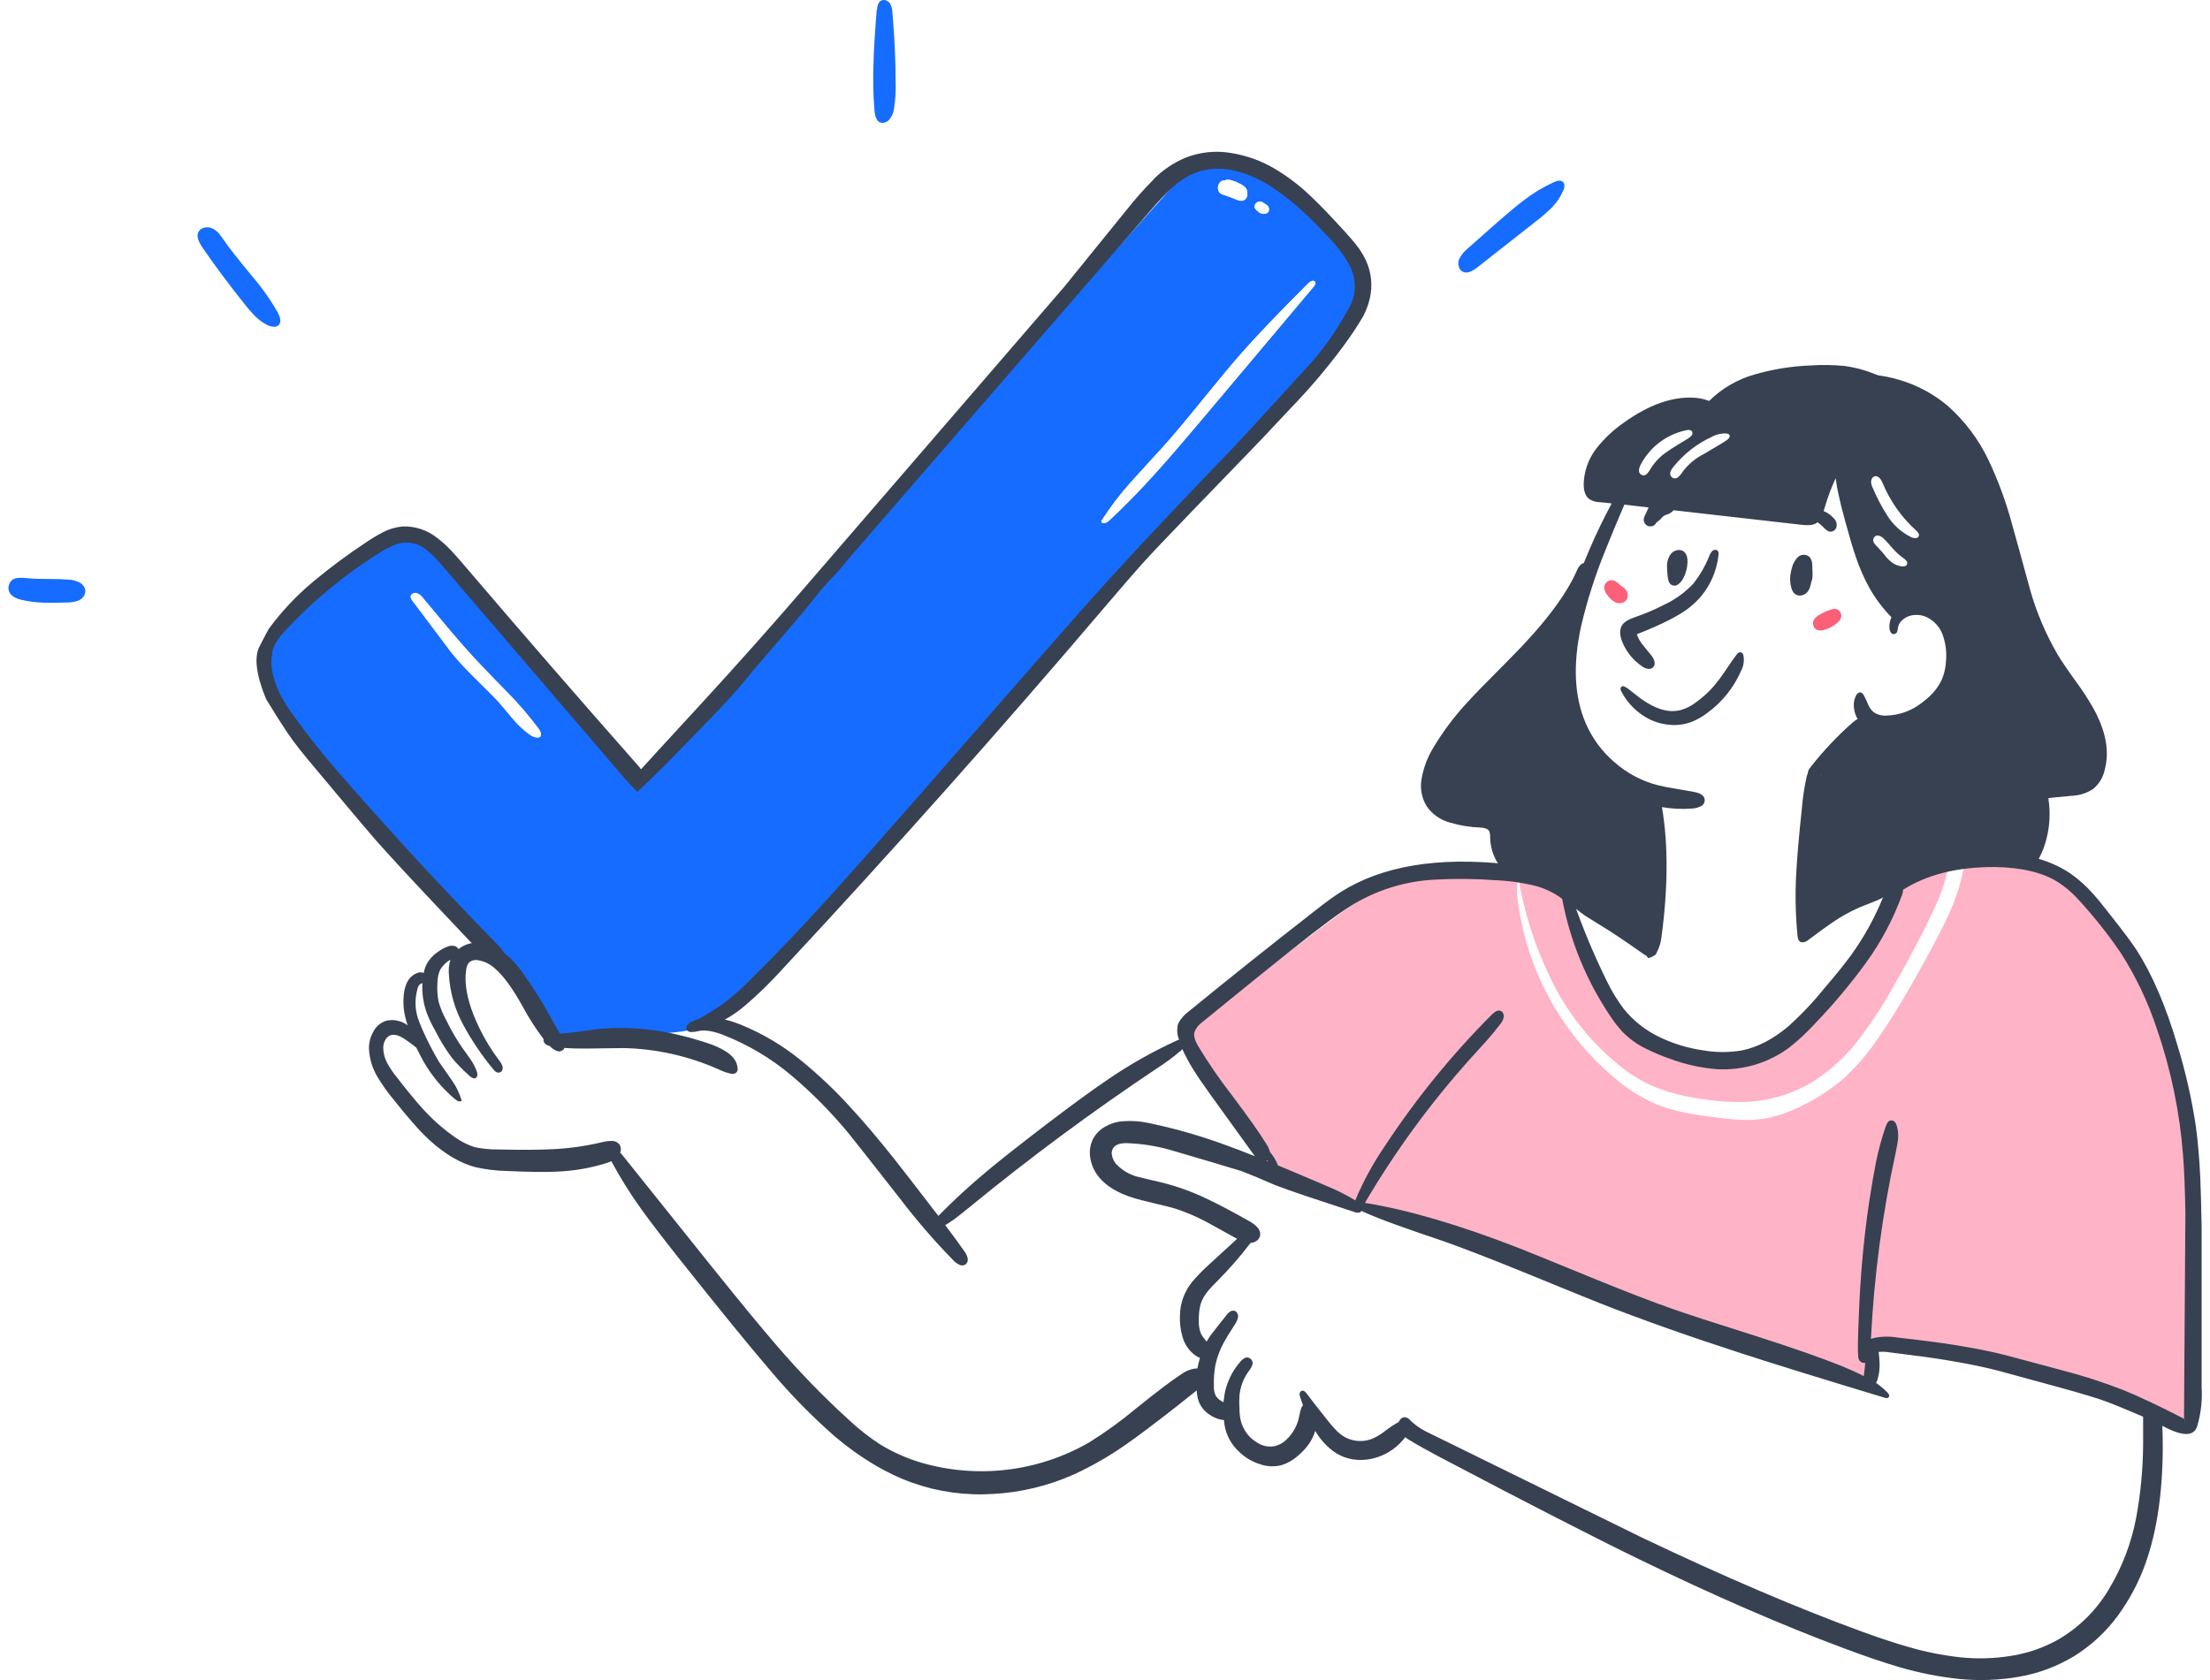 <?xml version="1.0" encoding="UTF-8"?>
<svg id="Calque_1" xmlns="http://www.w3.org/2000/svg" viewBox="0 0 1052 800">
  <defs>
    <style>
      .cls-1 {
        fill: #fc6078;
      }

      .cls-2 {
        fill: #fff;
      }

      .cls-3 {
        fill: #374151;
      }

      .cls-4 {
        fill: #166cff;
      }

      .cls-5 {
        fill: #ffb3c7;
      }
    </style>
  </defs>
  <rect id="Rectangle" class="cls-2" width="1052" height="800"/>
  <path id="Path" class="cls-2" d="M679.87,554.67c-10.08-2.03-17.64-3.53-22.7-4.5-7.54-1.54-15.17-2.57-22.85-3.1-6.5-.51-13.04-.01-19.39,1.48-.75-1.7-1.62-3.35-2.58-4.94-1.28-2.18-3.42-5.28-6.42-9.3l-23-30.99c-1.16-1.59-2.44-3.1-3.83-4.5-1.37-1.47-3.18-2.46-5.14-2.85-1.97-.38-4.02-.14-5.84.71-1.99.78-3.89,1.77-5.68,2.95l-47.54,29.66c-11.94,7.49-20.78,13.32-26.54,17.49-8.59,6.12-16.5,13.14-23.58,20.96-1.72,1.97-3.91,4.62-6.56,7.97-3.24,4.13-5.41,6.84-6.49,8.12-1.8,2.2-3.86,4.18-6.12,5.9-.58-1.18-1.21-2.39-1.92-3.62-1.88-3.25-4.66-7.45-8.33-12.62-5.4-7.42-12.69-17.09-21.89-29-4.42-5.72-7.86-10-10.32-12.84-3.93-4.67-7.64-8.7-11.13-12.1-5.79-5.6-12.08-10.66-18.8-15.12-6.07-4.28-12.6-7.86-19.46-10.7-6.71-2.81-13.97-4.07-21.23-3.69-.17-.26-.37-.51-.59-.74-1.58-1.63-3.65-2.69-5.9-3.02-2.33-.34-4.71-.24-7,.3-.37-2-1.46-3.8-3.06-5.05-1.6-1.25-3.61-1.87-5.64-1.74-1.13.11-2.25.36-3.32.74-1.08.4-2.19.72-3.32.96-2.37.12-4.75-.21-7-.96-3.54-1.08-8.75-3.1-15.63-6.05l-36.34-15.64c-2.51-1.08-4.32-1.8-5.45-2.14-1.85-.64-3.79-1.02-5.75-1.1-1.5.03-3.01.16-4.5.37-1.47.2-2.94.32-4.42.37-3.43-.19-6-.26-7.67-.22-1.16-.06-2.33.12-3.41.56-1.08.43-2.06,1.1-2.85,1.95-.65,1.01-1.22,2.07-1.7,3.17-.45,1.09-1.16,2.05-2.06,2.8-.71.44-1.48.76-2.28.96-.84.21-1.65.51-2.43.88-2.17,1.08-3.61,3.42-4.35,7.01-1.58,6.6-1.1,13.53,1.4,19.85-2.33-1.51-4.98-2.45-7.74-2.73-1.29-.19-2.61-.11-3.87.25-1.26.36-2.43.98-3.43,1.82-1.2,1.12-2.07,2.55-2.51,4.13-.49,1.6-.62,3.29-.37,4.94.56,3.24,1.79,6.34,3.61,9.08,2.16,3.44,4.58,6.72,7.22,9.82,1.72,2.06,4.42,5.09,8.11,9.07,2.98,3.34,6.13,6.51,9.43,9.52,3.26,2.98,6.93,5.46,10.91,7.38,6.73,2.94,14.04,4.32,21.38,4.06,1.97,0,9.41-.56,22.33-1.7l17.1-1.33c3.83-.38,7.62-1.04,11.35-1.99.79,1.7,1.75,3.3,2.87,4.8,2.21,3.06,5.82,7.66,10.84,13.8,4.82,5.9,8.4,10.5,10.76,13.8.33.44,2.77,4.06,7.3,10.84,2.95,4.39,5.53,7.9,7.74,10.55,2.02,2.46,4.69,5.39,8.03,8.78l8.33,8.48c3.83,4.04,10.1,11.56,18.8,22.58,5.96,7.76,12.41,15.12,19.31,22.06,1.81,1.77,3.76,3.4,5.82,4.87,6.36,9.48,14.59,17.56,24.18,23.76,10.21,6.74,21.58,11.51,33.54,14.1,6.69,1.55,13.57,2.1,20.42,1.62,4.24-.42,8.44-1.23,12.53-2.43,2.95-.78,7-2.11,12.16-3.98,8.66-3.05,15.24-5.51,19.76-7.38,6.48-2.68,12.7-5.97,18.57-9.81,5.59-3.96,10.96-8.22,16.07-12.77,5.13-4.58,10.49-8.89,16.07-12.91,2.7-1.75,5.31-3.64,7.81-5.68.05-.04.1-.1.15-.15-.15,3.64.3,7.28,1.32,10.77.76,2.83,2.14,5.46,4.06,7.68.94,1.14,2.14,2.04,3.5,2.62,1.36.58,2.84.82,4.31.7,1.2,4.41,3.2,8.56,5.9,12.25,1.78,2.45,4.07,4.49,6.71,5.98,1.24.77,2.62,1.29,4.07,1.52,1.44.23,2.92.16,4.34-.19,3.39-.98,6.41-3.94,9.06-8.86,2.19-3.92,3.92-8.08,5.16-12.4,1.53,1.58,2.96,3.26,4.28,5.02,2.11,2.7,3.49,4.43,4.13,5.16,3.54,3.98,7.1,6.44,10.69,7.38,2.28.47,4.64.47,6.93,0,5.2-1.04,10.25-2.72,15.04-5.02,2.55-1.29,4.67-3.29,6.12-5.75.21-.38.49-.93.81-1.62,51.37,30.7,104.54,58.3,159.21,82.64,4.19,2.03,8.63,3.52,13.2,4.43.54.1,1.66.22,3.39.37,1.11.11,2.22.28,3.32.52,1.9.42,3.73,1.09,5.45,1.99.84.4,2.55,1.33,5.16,2.8,6.86,3.64,14.01,6.7,21.38,9.15,5.7,1.92,13.17,4.11,22.41,6.56,14.45,3.94,25.99,6.25,34.64,6.94,13.22,1.08,24.81-.46,34.79-4.65,9.98-4.18,19.41-11.41,28.3-21.69,5.54-6.18,10.02-13.24,13.27-20.88,1.76-4.53,3.07-9.23,3.91-14.02.59-3.2,1.25-8.04,1.99-14.54,1.87-16.23,2.9-28.38,3.1-36.45.17-5,0-10-.52-14.98-.2-1.62-.81-5.12-1.84-10.48-.88-4.03-1.5-6.76-1.84-8.19-.67-2.69-1.53-5.33-2.58-7.89-2.27-5.16-5.38-9.9-9.22-14.02-9.62-10.68-23.8-19.21-42.53-25.6-5.46-1.87-13.46-4.2-24.03-7.01-11.02-2.95-19.05-5.24-24.1-6.86-2.7-.88-6.74-2.29-12.09-4.2-5.35-1.92-9.39-3.32-12.09-4.21-8.07-2.66-20.77-5.92-38.11-9.81-10.28-2.32-18.26-4.02-23.95-5.09-8-1.51-16.07-2.59-24.18-3.24-11.22-.58-22.48-.48-33.69.3-19.95,1.13-31.18,1.72-33.68,1.77-19.94.52-39.88-1.06-59.48-4.72h0Z"/>
  <path id="Path-2" data-name="Path" class="cls-2" d="M897.67,231.86c-.09-2.08-.6-4.12-1.5-6-.9-1.88-2.17-3.55-3.74-4.92-3.17-3.02-7.09-5.13-11.35-6.12-4.14-.91-8.37-1.28-12.6-1.11-5.7.34-9.98.55-12.82.59-10.91-.3-19.09-.49-24.54-.59-9.73-.19-17.72.72-23.96,2.73-4.97,1.66-11.58,5.1-19.83,10.33-4.26,2.42-8.17,5.4-11.64,8.86-2.58,3.24-4.76,6.78-6.49,10.55-11.79,23.86-22.9,53.22-33.32,88.1-4.18,13.83-6.76,25-7.74,33.5-.44,3.84-.88,12.44-1.32,25.82-.11,8.6-1.04,17.18-2.8,25.6-2.16-.78-4.54-.7-6.64.22-2.18.86-4.05,2.35-5.38,4.28-2.21,3.14-3.36,7.56-3.46,13.21-.07,6.74.75,13.46,2.43,20,3.79,13.76,8.77,27.17,14.89,40.06,4.5,8.61,9.86,16.74,16,24.28,10.81,13.47,22.04,23.8,33.68,30.99,13.72,8.35,29.18,13.4,45.18,14.76,16.04,1.57,32.24,0,47.69-4.65,6.83-1.86,13.36-4.7,19.38-8.41,4.87-3.46,9.43-7.34,13.64-11.58,4.68-4.26,8.98-8.92,12.83-13.94,2.4-3.41,4.48-7.04,6.19-10.85,1.22-2.66,2.83-6.54,4.79-11.66l12.6-32.1c2.6-6.14,4.63-12.52,6.04-19.04.77-4.51,1.06-9.08.88-13.65-.15-3.74-.56-8.31-1.25-13.72-.44-4.12-1.43-8.17-2.95-12.03-1.42-2.61-3.16-5.03-5.16-7.23-2.69-2.95-4.66-5.22-5.9-6.79-4.38-5.56-7.3-12.13-8.48-19.11-.7-4.72-.8-9.5-.3-14.24.3-3.29,1-8.07,2.14-14.32,2.31-13.03,3.83-23.04,4.57-30.03,1.16-10.02,1.31-20.13.44-30.18-.9-10.14-3.54-20.05-7.82-29.29-4.12-9.2-10.36-17.29-18.2-23.61-1.48-1.03-2.71-2.36-3.61-3.91-.28-.76-.43-1.56-.44-2.36,0-.82-.05-1.63-.15-2.44h0Z"/>
  <path id="Path-3" data-name="Path" class="cls-3" d="M913.89,200.13c1.82,8.56,4.87,21.35,9.14,38.37,3.06,12.7,4.76,25.68,5.09,38.74,0,2.06-.08,5.44-.22,10.11-.15,4.32-.22,7.66-.22,10.04,0,2.06.1,5.16.3,9.3.08,3.06-.1,6.12-.52,9.15-.66,3.6-1.72,7.12-3.17,10.48-.99,2.26-2.61,5.56-4.87,9.88-.66,1.34-1.43,2.62-2.28,3.84-.85,1.16-1.93,2.14-3.17,2.88-.88.38-1.79.68-2.73.88-1.28.25-2.24.44-2.95.59-4.16,1.13-8.09,2.95-11.64,5.39-6.14,3.93-9.86,6.22-11.13,6.86-.2.11-2.56,1.14-7.08,3.1-2.36.93-4.6,2.17-6.63,3.69-5.36,4.24-8.3,11.13-8.85,20.66-.14,2.4-.14,6.26,0,11.58.24,3.86.24,7.73,0,11.58-.32,3.66-.96,7.29-1.92,10.85-.59,2.4-1.62,5.9-3.1,10.55-.86,2.31-1.26,4.77-1.18,7.23.16,1.25.67,2.42,1.47,3.4.71.95,1.77,1.59,2.95,1.77.83.03,1.65-.12,2.41-.44.76-.32,1.45-.8,2.01-1.4,1.28-1.28,2.49-2.64,3.61-4.06,1.9-1.94,4.15-3.49,6.63-4.58,2.51-1.12,5.1-2.06,7.74-2.8,7.51-2.26,15.03-4.2,22.56-5.83,1.92-1.8,4.08-3.34,6.41-4.58,2.26-1.04,4.6-1.88,7-2.51,2.71-.74,4.57-1.31,5.6-1.7,2.18-.5,4.4-.77,6.63-.81,2.66-.2,5.34-.03,7.96.52,4.28,1.18,8.3,4.13,12.09,8.85.71.93,1.33,1.82,1.84,2.66,4.38-1.79,8.31-4.54,11.5-8.04,4.36-4.79,7.45-10.6,8.99-16.9,1.62-6.32,1.92-12.9.88-19.33.78-.19,4.5-.58,11.13-1.18,3.59-.12,7.08-1.22,10.1-3.17,2.86-2.32,4.84-5.55,5.6-9.15,2.41-8.85.57-18.72-5.53-29.59-2.54-4.44-5.35-8.73-8.4-12.84-4.23-5.9-7.1-10.16-8.62-12.76-5.44-9.41-9.72-19.44-12.75-29.88-3.83-14.06-6.73-24.58-8.7-31.58-2.83-10.6-6.6-20.92-11.28-30.84-4.65-9.79-11.22-18.55-19.31-25.75-6.62-5.62-14.32-9.82-22.63-12.32-8.31-2.58-17.07-3.44-25.72-2.51-2.7.19-4.16,1.11-4.42,2.73-.19,1.96,1.48,3.13,5.24,3.47,9.82.82,19.39,3.47,28.23,7.82,1.38.59,2.61,1.47,3.61,2.58,1.15,1.47,1.94,3.19,2.28,5.02Z"/>
  <path id="Path-4" data-name="Path" class="cls-3" d="M783.5,379.65c-.49-.25-1.87-.77-4.13-1.55-6.28-2.09-12.07-5.43-17.03-9.82-5-4.36-9.15-9.61-12.23-15.49-3.07-5.87-5.07-12.24-5.9-18.82-.84-6.59-.59-13.27.74-19.78.74-3.05,1.28-5.34,1.62-6.86.54-2.3.86-4.65.96-7.01-.18-2.48-.18-4.97,0-7.45.53-2.8,1.4-5.52,2.58-8.12l5.08-12.25c.88-2.02.81-3.36-.22-4.06-.38-.24-.84-.33-1.28-.26-.45.07-.85.29-1.15.63-.77.7-1.37,1.55-1.77,2.51-5.16,12.05-16.12,26.44-32.87,43.16-9.92,9.93-16.35,16.54-19.31,19.85-6.25,6.7-11.76,14.04-16.44,21.92-2.58,4.27-4.38,8.97-5.31,13.87-1.04,4.66-.24,9.55,2.21,13.65,2.64,3.88,6.59,6.69,11.13,7.9,4.7,1.41,9.55,2.2,14.45,2.36,2.17.1,3.57.64,4.2,1.62.44,1.05.61,2.19.52,3.32.11,4.98,1.8,9.79,4.82,13.74,3.02,3.95,7.22,6.84,11.99,8.25.63.19,2.14.52,4.42.96,1.51.24,2.99.64,4.42,1.18,2.58,1.21,5.04,2.64,7.37,4.28,2.84,1.92,8.39,5.16,16.66,9.74,5.67,3.01,11.09,6.46,16.22,10.33,1.02.85,2.1,1.61,3.24,2.29,1.11.66,2.42.89,3.68.66,3.1-.55,4.69-3.7,4.79-9.44l1.18-51.72c.27-2.41-.17-4.84-1.25-7.01-.87-1.16-2.04-2.06-3.39-2.58Z"/>
  <path id="Path-5" data-name="Path" class="cls-5" d="M952.22,411.52c-5.73-.66-11.51-.71-17.24-.15-.09.86-.22,1.68-.37,2.51-1.4,7.2-3.66,14.21-6.71,20.88-2.17,4.92-5.51,11.51-10.02,19.78-9.69,17.86-17.99,31.63-24.91,41.32-4.31,6.2-9.25,11.94-14.74,17.12-6.16,5.4-13.03,9.95-20.42,13.5-5.42,2.84-11.23,4.88-17.24,6.05-4,.66-8.05.88-12.09.66-3.06-.14-7.11-.54-12.16-1.18-12.09-1.44-21.35-3.5-27.79-6.2-7.6-3.31-14.64-7.79-20.86-13.28-24.54-21-40.53-50.26-44.96-82.27-.74-4.25-.74-8.59,0-12.84,2.74,17,8,33.48,15.62,48.92,7.42,15.34,18.03,28.93,31.1,39.84,4.97,4.26,10.5,7.81,16.44,10.55,6.93,3.2,15.87,5.51,26.83,6.94,7.22,1.03,14.54,1.3,21.82.81,10.31-.95,20.26-4.31,29.04-9.81,8.2-5.3,15.41-11.99,21.3-19.78,5.98-7.84,11.4-16.1,16.22-24.72,5.26-9.15,10.27-18.45,15.04-27.89,2.95-5.9,5.26-10.85,6.93-14.83,1.94-4.82,3.42-9.81,4.42-14.9-4.42,1.12-8.78,2.5-13.05,4.13-2.68,1.18-4.26,1.9-4.72,2.14-2.23.06-4.15,2.2-5.75,6.42-8.75,23.61-24.82,44.94-48.21,63.97-3.83,3.16-7.9,6.02-12.16,8.56-4.22,2.53-8.82,4.32-13.64,5.31-4.08.76-8.25.96-12.38.59-2.95-.19-7.04-.74-12.46-1.62-3.64-.59-6.45-1.1-8.4-1.55-2.78-.64-5.5-1.55-8.1-2.73-4.72-2.26-9.71-6.42-14.96-12.47-13.36-15.52-22.64-34.14-26.98-54.16,0-.22-.09-.44-.15-.66-.14-1.46-.76-2.84-1.77-3.91-4.33-4.89-10.03-8.36-16.36-9.96-6.5-1.72-13.18-2.69-19.9-2.88-12.57-.55-22.5-.08-29.78,1.4-10.56,2.16-21.77,7.11-33.61,14.83-3.54,2.26-13.59,9.71-30.14,22.36-14.24,10.9-29.1,20.95-44.52,30.1-1.39.8-2.7,1.74-3.91,2.8-1.2.98-2.06,2.33-2.43,3.84-.23,1.42-.05,2.88.52,4.2.53,1.4,1.22,2.74,2.06,3.98l20.12,31.73c7.08,11.07,12.31,18.96,15.7,23.68,1.66,2.42,3.65,4.61,5.9,6.5,1.57,1.09,3.28,1.96,5.08,2.58,1.03.4,2.95.96,5.6,1.7,4.24,1.22,10.45,3.36,18.65,6.42,2.26.83,4.42,1.6,6.34,2.29.25.36.54.68.88.96,1.82,1.23,4.02,1.76,6.19,1.48,1.98.65,3.7,1.2,5.16,1.62,3.06.88,8.17,2.21,15.33,3.98,6.59,1.58,11.7,2.96,15.33,4.13,4.09,1.29,9.3,3.26,15.62,5.9,11.65,4.82,29.04,12.15,52.19,21.99,20.24,8.32,37.96,14.76,53.14,19.33,8.21,2.51,20.59,5.95,37.15,10.33,12.4,3.38,24.56,7.57,36.41,12.54,1.19.56,2.42,1,3.69,1.33,1.23.32,2.54.19,3.68-.37.56-.3,1.04-.71,1.44-1.2.39-.49.68-1.06.84-1.67-.09-.06-.16-.14-.22-.22.82-.83,1.43-1.84,1.77-2.95.55-1.74.68-3.59.37-5.39-.11-.72-.26-1.44-.44-2.14,2.65.09,5.6.14,8.84.15,7.41-.09,14.81.5,22.11,1.77,4.52,1.02,8.95,2.38,13.27,4.06l5.24,1.99c2.7-.17,5.42-.07,8.1.3,3.81.58,7.57,1.39,11.28,2.44,13.02,3.48,25.82,7.74,38.33,12.76,1.81.78,3.1,1.37,3.83,1.77.34.19.66.38.96.59,9.08,2.38,17.97,5.41,26.61,9.08,1.97,1.07,4.12,1.77,6.34,2.07,1.13.06,2.25-.2,3.24-.74.21-.1.41-.22.59-.37.17.02.34.02.52,0,1.03.03,2.04-.34,2.8-1.03.84-.64,1.48-1.52,1.84-2.51.67-1.97.92-4.06.74-6.12-.71-33.36-2.7-64.74-5.97-94.15.31-2.27.46-4.56.44-6.86-.11-5.26-.55-10.51-1.33-15.72.3-.98.5-2,.59-3.02.74-6.69-.12-15.2-2.58-25.53-3.03-12.63-7.15-24.97-12.31-36.89-.08-.18-.18-.35-.29-.52-1.86-6.52-4.1-12.93-6.71-19.18-7.18-16.78-16.68-29.82-28.53-39.1-11.05-8.7-24.34-14.08-38.33-15.5h0Z"/>
  <path id="Shape" class="cls-4" d="M639.99,116.83l-1.99-2.21c-34.18-37.29-59.68-47.12-76.51-29.51-64.67,72.12-150.51,169.17-257.54,291.15-5.31-6.34-11.62-13.85-18.94-22.5-45.4-53.38-70.98-82.77-76.73-88.17-7.18-6.64-13.74-9.86-19.68-9.67-3.35.15-6.61,1.12-9.51,2.8-2.95,1.7-5.79,3.59-8.48,5.68-15.29,11.41-26.3,20.14-33.02,26.19-2.25,1.9-4.34,3.97-6.27,6.2-1.92,2.18-3.49,4.64-4.64,7.31-2.26,5.46-2.26,12.02,0,19.7,1.54,5.26,3.82,10.28,6.78,14.9,3.06,4.92,24.09,29.12,63.09,72.6,22.11,24.6,37.54,42.13,46.29,52.61,1.46-.29,2.94-.48,4.42-.59.02-.14.02-.3,0-.44v-.15c1.7,2.51,3.98,5.9,6.85,10.03,3.49,5.03,6.69,10.25,9.58,15.64.99,1.77,1.55,2.8,1.7,3.1.55.98,1.28,1.85,2.14,2.58,2.5,1.73,5.54,2.46,8.55,2.07.88-.1,2.36-.32,4.42-.66,2.06-.34,3.54-.57,4.42-.66.59,0,1.59-.08,3.02-.08h.29c.37.15,1.02.37,1.92.66l2.21.66c1.39.27,2.81.27,4.2,0,.4-.15,1.72-.56,3.98-1.25,1.93-.63,3.9-1.13,5.9-1.48,1.03-.12,2.05-.36,3.02-.74,0-.1.15-.14.29-.14l2.28-.15c5.26-.34,9.31-.72,12.16-1.11,4.02-.58,7.97-1.56,11.79-2.95,5.18-2.07,10.03-4.9,14.37-8.41,4.34-3.58,8.45-7.42,12.31-11.51,12.38-12.59,27.08-28.88,44.08-48.85,9.47-11.21,23.72-28.01,42.75-50.39,13.52-15.54,43.14-47.47,88.89-95.77,37.3-39.3,66.14-71.91,86.54-97.84,4.51-5.67,8.86-11.52,13.04-17.56,1.35-1.92,2.67-3.86,3.98-5.83,5.46-8.17,7.42-14.71,5.9-19.63-1.79-5.59-4.48-10.85-7.96-15.57l.08-.07ZM587.44,94.62c-1.44-.62-2.92-1.17-4.42-1.62-.92-.23-1.77-.66-2.51-1.25-.34-.51-.57-1.09-.66-1.7-.09-.52-.07-1.05.06-1.55.12-.51.36-.98.68-1.4.3-.44.74-.77,1.24-.95.5-.18,1.05-.21,1.56-.08-.15-.15,0-.27.29-.37,1.62-.25,3.86.4,6.71,1.92.96.45,1.84,1.08,2.58,1.84.57.82.86,1.81.81,2.8.04.47-.02.94-.17,1.39-.15.44-.4.85-.72,1.2-.35.33-.77.57-1.24.7-.46.13-.95.14-1.42.04-.94-.21-1.86-.54-2.73-.96h-.08ZM603.73,98.46l.29.96c.04.56-.06,1.12-.29,1.62-.25.27-.56.49-.9.61-.35.13-.72.17-1.09.12-.34.1-.7.1-1.03,0-.28-.05-.56-.15-.81-.29-.93-.5-1.74-1.2-2.36-2.07-.21-.23-.36-.51-.44-.81,0-.33.08-.66.22-.96.33-.68.91-1.21,1.62-1.48.46-.1.94-.09,1.4.02.46.12.89.33,1.25.64l1.48.96.66.74v-.07ZM527.73,248.02c-.55.56-1.28.93-2.06,1.03-.88.1-1.36-.19-1.47-.89,4.08-6.44,8.69-12.54,13.78-18.22,3.49-3.84,8.67-9.52,15.55-17.04,4.53-5.02,10.77-12.44,18.72-22.28,8.3-10.23,14.49-17.66,18.58-22.28,6.78-7.78,17.44-18.95,31.99-33.5.47-.45,1.02-.8,1.62-1.03.24-.12.52-.16.78-.1.27.05.51.19.69.4.44.69.19,1.55-.74,2.58l-51.67,61.46c-9.68,11.51-17.05,20.07-22.12,25.68-8.35,9.35-16.21,17.42-23.58,24.2h-.08ZM201.35,284.76l13.93,16.68c5.35,6.3,10.16,11.67,14.45,16.08,3.1,3.28,7.81,8.16,14.15,14.61,4.34,4.62,8.42,9.47,12.24,14.54,1.47,1.88,1.74,3.29.96,4.28-1.47.54-3.14.1-5.16-1.33-2.65-1.94-5.07-4.16-7.22-6.64-2.8-3.36-4.91-5.86-6.34-7.53-2.11-2.46-5.63-6.07-10.54-10.84-4.72-4.62-8.21-8.26-10.47-10.92-1.87-2.11-4.16-5.05-6.85-8.78l-14.15-18.82c-.49-.56-.8-1.25-.88-1.99.03-.3.15-.6.33-.84.18-.25.42-.44.71-.56.29-.16.61-.27.94-.31.33-.04.66,0,.98.09,1.2.44,2.23,1.24,2.95,2.29h0Z"/>
  <path id="Shape-2" data-name="Shape" class="cls-2" d="M215.29,301.44l-13.93-16.68c-.71-1.08-1.74-1.9-2.95-2.36-.32-.09-.65-.12-.98-.08-.33.04-.65.14-.94.31-.28.12-.52.31-.71.56-.18.25-.29.54-.33.84.08.74.39,1.44.88,1.99l14.15,18.82c2.7,3.73,4.98,6.67,6.86,8.78,2.25,2.66,5.74,6.3,10.47,10.92,4.91,4.77,8.43,8.39,10.54,10.85,1.43,1.66,3.54,4.17,6.34,7.52,2.15,2.48,4.57,4.71,7.22,6.64,2.02,1.48,3.73,1.88,5.16,1.33.78-.99.47-2.4-.96-4.28-3.81-5.07-7.9-9.92-12.24-14.54-6.34-6.46-11.06-11.32-14.15-14.61-4.28-4.42-9.09-9.79-14.45-16.08v.08ZM525.67,249.05c.78-.1,1.51-.47,2.06-1.03,7.41-6.79,15.28-14.86,23.59-24.2,5.06-5.61,12.43-14.16,22.11-25.68l51.74-61.46c.93-1.03,1.18-1.89.74-2.58-.18-.2-.42-.34-.69-.4-.26-.05-.54-.02-.78.1-.6.24-1.16.59-1.62,1.03-14.55,14.57-25.22,25.74-31.99,33.5-4.08,4.61-10.27,12.04-18.58,22.28-7.96,9.84-14.2,17.27-18.72,22.28-6.93,7.53-12.09,13.21-15.48,17.04-5.09,5.68-9.7,11.78-13.78,18.22,0,.7.52.99,1.48.89h-.07ZM604.1,99.34l-.3-.96-.66-.74-1.47-.96c-.36-.31-.79-.52-1.25-.64-.46-.12-.94-.12-1.4-.02-.71.26-1.29.79-1.62,1.48-.15.3-.22.63-.22.96.08.3.23.58.44.81.62.86,1.42,1.57,2.36,2.07.25.15.52.25.81.3.34.1.7.1,1.03,0,.36.05.74,0,1.08-.12s.66-.34.9-.61c.24-.51.34-1.07.3-1.62v.07ZM583.02,92.92c1.5.46,2.98,1,4.42,1.62.87.42,1.78.75,2.73.96.47.1.96.09,1.42-.04.46-.13.88-.37,1.24-.7.32-.34.56-.75.72-1.2.15-.45.21-.92.17-1.39.04-1-.24-1.98-.81-2.8-.74-.77-1.62-1.39-2.58-1.84-2.84-1.48-5.08-2.17-6.71-1.92-.34.1-.44.22-.3.37-.52-.13-1.06-.11-1.56.08-.5.18-.93.52-1.24.95-.32.41-.55.89-.68,1.4-.12.51-.14,1.04-.06,1.55.09.61.32,1.19.66,1.7.76.6,1.64,1.03,2.58,1.25h0Z"/>
  <path id="Shape-3" data-name="Shape" class="cls-3" d="M829.94,312.28c-.02-.36-.15-.71-.35-1.01-.21-.3-.5-.54-.83-.68-.78-.19-1.55.25-2.28,1.33-.98,1.29-2.68,3.72-5.08,7.3-1.64,2.48-3.42,4.87-5.31,7.16-2.65,3.09-5.67,5.84-8.99,8.19-2.06,1.56-4.38,2.74-6.86,3.47-4.28,1.18-8.92.47-13.93-2.14-2.11-1.12-4.13-2.4-6.04-3.84l-5.67-4.43c-.89-.49-1.48-.77-1.55-.81-.27-.12-.57-.13-.84-.04-.28.1-.5.3-.64.55-.3.44-.22,1.08.22,1.92,3.08,5.95,8.03,10.72,14.08,13.58,3.05,1.36,6.32,2.16,9.66,2.36,3.31.19,6.62-.31,9.73-1.48,2.76-1.09,5.34-2.58,7.67-4.43,6.9-5.06,12.34-11.85,15.77-19.7,1.22-2.2,1.66-4.75,1.25-7.23v-.08ZM861.78,265.65c-.58-.71-1.39-1.21-2.29-1.4-.56-.1-1.13-.1-1.69,0-.68.12-1.32.42-1.84.88-.4.38-.78.8-1.1,1.26-.47.68-.88,1.4-1.26,2.14l-.52,1.48c-.32,1.04-.56,2.1-.74,3.17-.39,2.24-.26,4.53.37,6.71.24.95.7,1.83,1.33,2.58.45.46,1.02.8,1.64.98.62.18,1.27.2,1.9.06,1.3-.27,2.44-1.04,3.17-2.14.49-.74.84-1.57,1.03-2.43l.52-2.14.29-.81c.18-.92.25-1.86.22-2.8l-.15-4.13c.02-1.17-.29-2.32-.88-3.32v-.08ZM801.19,262.41c-.46-.28-.98-.45-1.51-.51-.53-.06-1.07-.02-1.58.14-1.08.25-2.04.84-2.73,1.7-1.27,1.75-1.92,3.88-1.84,6.05,0,.99.1,2.51.3,4.58.19,2.06.74,3.44,1.62,3.98.49.34,1.08.51,1.67.5s1.17-.21,1.65-.57c.98-.7,1.78-1.6,2.36-2.66,1.32-2.4,2.06-5.08,2.14-7.82.1-2.61-.59-4.43-2.06-5.38h0ZM815.12,262.33c-.6.64-1.08,1.39-1.4,2.22-1.9,4.84-4.5,9.36-7.74,13.43-3.92,4.16-8.6,7.54-13.78,9.96-4.4,2.27-8.96,4.22-13.64,5.83-3.34,1.13-5.48,2.44-6.42,3.91-1.28,2.02-1.22,4.72.15,8.12,1.91,4.6,5.11,8.55,9.22,11.36.76.63,1.68,1.06,2.65,1.25.47.14.98.16,1.46.04.48-.12.92-.36,1.27-.71,1.14-1.18,1-2.88-.37-5.09-.19-.29-1.58-1.99-4.13-5.09-1.42-1.63-2.52-3.5-3.24-5.54,3.88-1.48,7.25-2.95,10.1-4.28,3.73-1.63,7.35-3.5,10.84-5.61,3.47-2.09,6.6-4.7,9.29-7.74,4.77-5.59,7.78-12.47,8.62-19.78.2-1.22.05-2.03-.44-2.44-.16-.14-.34-.25-.55-.31-.2-.06-.42-.08-.63-.06-.46.04-.9.22-1.26.52h0ZM927.08,209.21c-5.26-9.08-12.34-16.96-20.78-23.17-8.29-6.36-18.1-10.43-28.45-11.8-5.39-.51-10.82-.58-16.22-.22-8.94.36-17.8,1.79-26.39,4.28-8.17,2.31-15.62,6.65-21.67,12.62-2.33-.92-4.8-1.44-7.3-1.55-10.27-.58-21.3,3.33-33.1,11.73-5.08,3.5-9.6,7.76-13.41,12.62-3.78,4.97-5.85,11.02-5.9,17.27.1,3.2.98,5.42,2.65,6.64,1.5.95,3.24,1.46,5.01,1.48l5.68.59c-7.68,14.23-14.07,29.12-19.09,44.49-3.22,9.43-5.45,19.18-6.63,29.07-1.26,9.79-.51,19.73,2.21,29.22,2.88,9.67,8.17,18.44,15.36,25.52,7.19,7.07,16.06,12.2,25.76,14.92l.37,18.08c.11,6,.11,10.5,0,13.5-.1,2.46-.56,8.54-1.4,18.22-.4,4.71-.65,8.87-.74,12.47-.44-.36-.94-.72-1.48-1.11-4.84-3.42-9.86-6.57-15.04-9.44-5.15-2.9-10.58-5.24-16.22-7.01-1.62-.44-2.68-.29-3.17.44-.2.29-.29.63-.28.97.02.34.14.68.35.95.4.56.87,1.05,1.4,1.48,2.7,2.16,4.69,3.69,5.97,4.57.48.34,2.39,1.48,5.68,3.54,6.04,3.64,13.04,8.29,21,13.94.78.61,1.62,1.13,2.51,1.55.21.4.46.76.74,1.11.85-.07,1.67-.38,2.36-.88.44-.15.85-.4,1.18-.74.38-.38.64-.87.74-1.4.14-.21.26-.44.37-.66.87-1.89,1.44-3.91,1.7-5.98,3.19-23.61,3.29-44.3.3-62.06,0-.05,0-.1,0-.14,4.77.82,9.62,1.04,14.44.66,1.38-.1,2.73-.44,3.98-1.04.56-.25,1.03-.65,1.37-1.16.34-.51.53-1.1.54-1.71,0-2.03-1.69-3.36-5.08-3.98-1.48-.3-4.42-.81-8.84-1.55-3.69-.59-6.64-1.18-8.85-1.77-7.48-2-14.4-5.71-20.2-10.85-5.9-5.02-10.56-11.33-13.64-18.44-5.5-12.69-6.24-28.16-2.21-46.41,2.9-12.34,6.77-24.43,11.57-36.16,2.95-7.37,5.94-14.57,8.99-21.62l11.57,1.33-2.06,4.43c-.17.45-.26.92-.3,1.4,0,.66.21,1.3.59,1.84.37.52.88.93,1.47,1.18.62.2,1.28.22,1.92.08.64-.16,1.2-.53,1.62-1.03.19-.36.44-.68.74-.96l.88-.66c.44-.32.83-.69,1.18-1.11.31-.42.68-.79,1.1-1.11.48-.31,1-.53,1.55-.66.52-.17,1.01-.39,1.48-.66.65-.36,1.22-.83,1.7-1.4l61.03,6.94c1.12.13,2.26.18,3.39.15,1.1-.02,2.18-.27,3.17-.74.32-.18.62-.4.88-.66.93.62,1.8,1.34,2.58,2.14.76.87,1.66,1.62,2.66,2.22.75.24,1.57.19,2.28-.15.66-.36,1.18-.93,1.47-1.62.24-.81.24-1.67,0-2.48-.23-.81-.7-1.54-1.33-2.1-1.31-1.44-2.92-2.58-4.72-3.32.19-.56.38-1.16.59-1.84,1.35-4.73,3.08-9.34,5.16-13.8.32,2.58.78,5.33,1.47,8.26.54,2.71,1.57,6.84,3.1,12.4,2.02,7.38,3.65,12.84,4.86,16.38,1.76,5.37,4.04,10.56,6.78,15.5,2.85,4.97,6.32,9.56,10.32,13.65-.7,1.58-1.02,3.29-.96,5.02.02.78.26,1.54.66,2.21.16.3.41.54.71.69.3.14.65.19.98.12.37-.08.7-.28.97-.55.26-.28.44-.62.5-1,.1-.77.24-1.54.44-2.29.38-1.24,1.16-2.33,2.21-3.1,1.53-1.3,3.45-2.06,5.46-2.14,2.02-.21,4.06.15,5.9,1.04,1.8.88,3.4,2.11,4.72,3.62,1.32,1.51,2.32,3.26,2.95,5.16,1.28,3.79,1.79,7.81,1.47,11.8-.12,2.33-.51,4.63-1.18,6.86-1.52,4.92-4.96,9.34-10.32,13.28-4.84,3.83-10.79,5.98-16.96,6.12-2.2.15-4.4-.48-6.19-1.77-1.09-1.01-1.94-2.24-2.5-3.62-.57-1.41-1.21-2.79-1.92-4.13-.49-.93-1.03-1.48-1.62-1.48-.98-.14-1.79.52-2.43,1.99-.84,1.98-1.05,4.17-.59,6.27.26,1.54.81,3.02,1.62,4.36-.79.43-1.53.95-2.21,1.55-7.42,6.5-14.21,13.68-20.27,21.47-.71.77-1.16,1.76-1.25,2.8-.16.43-.34.93-.52,1.48-1.1,4.98-1.86,10.04-2.28,15.12-1.44,13.53-2.32,23.68-2.66,30.47-.62,10.16-.42,20.35.59,30.48.19,1.48.62,2.39,1.25,2.73.35.22.77.3,1.18.22h.37c.78-.12,1.52-.46,2.14-.96,5.01-3.79,8.94-6.64,11.8-8.56,4.02-2.75,8.29-5.12,12.75-7.08l8.48-3.39c2.75-1.16,5.26-2.84,7.37-4.94.85-.84,1.14-1.58.88-2.22-.25-.78-1.03-1.18-2.36-1.18-3.05-.01-6.09.46-8.99,1.4-5.96,1.61-11.68,3.99-17.03,7.08-5.06,2.92-9.45,6.86-12.9,11.58.47-8.46,1.28-18.4,2.43-29.81,1.58-14.76,2.71-25.87,3.39-33.35.32-2.62.44-5.26.37-7.9v-.07c.6-.45,1.17-.94,1.7-1.48l.81-.89h.37c.1,0,1-.22,2.73-.66,1.84-.46,3.72-.83,5.6-1.1,1.15-.3,2.28-.67,3.39-1.11l7-2.29c2.36-.69,3.64-1.08,3.83-1.18,1.26-.65,2.46-1.39,3.61-2.21l3.39-2.14c1.13-.67,2.21-1.41,3.24-2.22,2.26-1.76,3.15-3.56,2.73-5.38,1.35-.33,2.68-.75,3.98-1.26,4.4-1.66,8.49-4.05,12.09-7.08,3.6-3.03,6.6-6.71,8.84-10.84,2.3-4.12,3.76-8.66,4.28-13.36.56-4.66.11-9.4-1.33-13.87-.18-.56-.37-1.14-.59-1.7l.14.07c.81.17,1.65.11,2.43-.16.78-.27,1.47-.75,2-1.38,1.26-1.26,2.2-2.8,2.73-4.5,1.4-4,2.27-8.17,2.58-12.4.3-4.27.35-8.56.15-12.84-.98-24.24-6.14-44.21-15.48-59.91v-.15ZM890.67,229.42c0-.57.15-1.13.44-1.62.29-.5.76-.88,1.32-1.03,1.48-.3,2.76.86,3.84,3.47,3.58,8.56,9.02,16.23,15.92,22.43.99.99,1.47,1.8,1.25,2.43-.08.33-.28.61-.54.82-.27.2-.6.3-.93.29-.76.04-1.52-.11-2.21-.44-4.54-2.22-8.38-5.64-11.13-9.88-2.71-4.19-5.05-8.61-7-13.21-.56-1-.88-2.11-.96-3.25h0ZM892.15,258.64c-.31-.38-.48-.86-.5-1.35-.02-.5.13-.98.42-1.38.3-.44.75-.76,1.27-.88s1.06-.04,1.53.22c.93.37,1.75.98,2.36,1.77.99.99,2.36,2.51,4.13,4.58,1.37,1.51,2.9,2.87,4.57,4.06.54.36,1.04.78,1.48,1.26.22.23.38.52.44.83.06.31.04.64-.07.94-.34.84-1.22,1.15-2.65.96-1.48-.18-2.89-.72-4.13-1.55-1.37-.97-2.59-2.14-3.61-3.47-1.04-1.33-2.15-2.62-3.32-3.84-.71-.65-1.35-1.37-1.92-2.14ZM821.83,206.4c.78.1,1.28.37,1.48.81.19.44,0,1.36-1.03,2.14-1.03.78-4.9,3.17-11.28,6.86-3.86,1.96-7.23,4.76-9.88,8.19-.58.99-1.3,1.88-2.14,2.66-.36.38-.83.62-1.35.7-.52.07-1.04-.03-1.49-.3-.44-.26-.79-.68-.97-1.16-.18-.49-.19-1.02-.03-1.52.3-.9.77-1.73,1.4-2.44,4.89-6.14,11.15-11.04,18.28-14.31,2.13-1.19,4.56-1.75,7-1.62h0ZM805.61,205.96c.05.41-.02.82-.22,1.18-.47.66-1.08,1.21-1.77,1.62-4.42,2.66-7.77,4.72-9.88,6.2-3.2,2.1-5.92,4.87-7.96,8.12-.48.87-1.04,1.69-1.69,2.44-.3.37-.72.64-1.19.75-.47.12-.96.07-1.4-.12-.44-.19-.81-.52-1.05-.94s-.33-.91-.26-1.39c.1-.9.38-1.78.81-2.58,2.21-4.23,5.35-7.91,9.18-10.76,3.83-2.85,8.25-4.8,12.94-5.7.62-.14,1.27-.06,1.84.22.18.09.34.22.46.39.12.17.19.36.2.57h0Z"/>
  <path id="Shape-4" data-name="Shape" class="cls-3" d="M952.14,405.92c-9.84-.55-19.7.65-29.12,3.54-7.92,2.38-15.25,6.4-21.52,11.81-.52.1-1.02.3-1.48.59-1.32.84-2.61,2.78-3.83,5.83-3.92,9.56-8.94,18.62-14.96,27-2.95,4.08-7.27,9.44-12.97,16.08-5.27,6.54-11.06,12.63-17.32,18.22-7.12,5.9-14.32,9.62-21.6,11.14-6.14,1.08-12.43,1.08-18.58,0-7.24-1.02-14.28-3.16-20.86-6.35-6.54-3.12-12.3-7.66-16.88-13.28-3.07-4.06-5.74-8.41-7.96-12.99-6.21-12.56-11.63-25.49-16.22-38.74,0-.07,0-.15-.07-.22.14-.45.2-.93.15-1.4-.12-1.24-.64-2.4-1.48-3.32-3.61-4.22-8.34-7.34-13.64-9-5.41-1.74-11-2.88-16.66-3.4-33.02-3.5-59.31.93-78.87,13.28-2.95,1.81-7.05,4.78-12.31,8.93-21.38,16.68-41.48,32.71-60.3,48.11-2.03,1.5-3.69,3.44-4.86,5.68-.69,2.51-.53,5.18.44,7.6-.34.12-.71.26-1.11.44-11.3,5.17-22.15,11.3-32.43,18.3-7.18,4.83-17.23,12.16-30.14,21.99-12.19,9.34-21.48,16.67-27.86,21.99-8.02,6.66-15.69,13.73-23,21.18l-1.47-1.84c-8.85-11.55-15.36-19.96-19.53-25.24-7.37-9.3-14.25-17.41-20.64-24.35-7.49-8.3-15.62-16-24.32-23.02-8.63-6.96-18.24-12.6-28.52-16.75-9.43-3.69-17.1-4.11-23-1.26-.75.33-1.41.84-1.92,1.48-.27.28-.46.62-.55,1-.09.38-.08.77.04,1.14.2.43.52.79.93,1.03.41.24.88.34,1.35.3,1.1,0,2.19-.15,3.24-.44,2.95-.69,6.78-.15,11.5,1.62,12.08,4.66,23.29,11.32,33.17,19.7,9.94,8.43,19.09,17.74,27.35,27.82,1.32,1.58,9.36,11.79,24.1,30.62,7.85,10.3,16.32,20.1,25.36,29.36.83.9,1.84,1.63,2.95,2.14.5.26,1.05.36,1.6.29.55-.06,1.07-.3,1.49-.66.38-.38.65-.85.78-1.37.13-.52.12-1.07-.04-1.58-.31-1.15-.83-2.22-1.55-3.17-2.14-3.07-5.16-7.2-9.07-12.4,1.48-.87,2.95-1.88,4.57-3.02,1.33-.99,3.69-2.85,7.08-5.61,28.5-23.37,58.18-45.36,89.04-65.96,4.08-2.61,7.96-5.5,11.65-8.63.19-.18.36-.38.52-.59,1.52,3.36,3.27,6.62,5.23,9.74,1.72,2.8,4.54,6.94,8.48,12.4l20.27,28.11c.19.25.37.5.52.74-5.3-2.12-9.92-3.9-13.86-5.31-11.48-4.24-23.26-7.64-35.23-10.18-4.89-1.2-9.95-1.55-14.96-1.04-2.52.35-4.94,1.18-7.15,2.44-2.21,1.19-4.07,2.94-5.38,5.09-1.69,2.89-2.32,6.28-1.77,9.59.49,3.35,1.86,6.51,3.98,9.15,3.59,4.48,9.19,7.87,16.8,10.18,2.17.69,5.41,1.48,9.73,2.51,4.32,1.03,7.62,1.8,9.73,2.44,5.16,1.67,10.17,3.79,14.96,6.34,1.08.55,5.84,3.18,14.3,7.9l.44.22-13.2,12.1c-2.65,2.39-5.16,4.92-7.52,7.6-2.32,2.65-4.1,5.74-5.23,9.08-.74,2.32-1.16,4.73-1.26,7.16-.23,3.69.2,7.38,1.26,10.92,1.02,3.6,3.26,6.73,6.34,8.86.59.41,1.24.74,1.92.96-.5,1.67-.92,3.37-1.25,5.09-.49-.04-.99-.01-1.47.07-1.98.32-3.87,1.07-5.53,2.21-4.61,2.95-11.98,8.51-22.11,16.68-7.08,5.93-14.57,11.36-22.41,16.23-12.01,6.92-25.29,11.34-39.04,12.98-13.76,1.65-27.7.5-41-3.39-6.72-2.01-13.16-4.86-19.16-8.48-5.39-3.46-10.44-7.42-15.11-11.8-12.08-11-23.48-22.73-34.12-35.12-7.08-8.16-17.47-20.77-31.18-37.85l-42.53-53.12c-.34-.42-.71-.82-1.11-1.18.13-.31.23-.63.29-.96.17-1.06-.06-2.14-.66-3.02-.45-.54-1.01-.96-1.65-1.25-.64-.28-1.34-.41-2.03-.38-1.52,0-3.03.2-4.5.59-8.1,1.94-16.37,3.08-24.69,3.39-5.9.3-14.25.32-25.06.08-3.69.03-7.37-.34-10.98-1.11-3.27-1.04-6.35-2.58-9.14-4.58-5.51-3.82-10.58-8.25-15.11-13.2-3.39-3.69-7.69-8.9-12.9-15.64-1.66-2.06-3.14-4.25-4.42-6.57-1.24-2.29-1.9-4.85-1.92-7.45.03-1.18.34-2.34.88-3.39.49-1.04,1.32-1.87,2.36-2.36,1.87-.74,4.25-.12,7.15,1.85,1.92,1.3,3.71,2.62,5.38,3.98,1.11,2.25,2.22,4.39,3.32,6.42,3.89,6.84,8.96,12.93,14.96,18,1.38,1.18,2.48,1.48,3.32.89-.98-3.43-2.53-6.67-4.57-9.59-2.8-3.94-4.86-6.91-6.19-8.86-2.84-4.79-5.4-9.74-7.67-14.83-1.18-2.66-1.99-4.68-2.43-6.05-1.43-4.5-1.5-9.33-.22-13.87.13-.87.55-1.67,1.18-2.29.38-.23.77-.43,1.18-.59-.29,5.1.51,10.21,2.36,14.98,1.05,2.62,2.28,5.16,3.69,7.6,2.33,4.66,5.07,9.1,8.18,13.28,2.51,2.94,5.22,5.7,8.11,8.26,1.33,1.23,2.36,1.58,3.1,1.04.74-.55.96-1.48.52-2.95-.8-2.14-1.87-4.17-3.17-6.05-1.82-2.51-3.17-4.4-4.05-5.68-2.78-4.06-5.25-8.32-7.37-12.76-1.58-2.82-2.81-5.82-3.69-8.93-.58-2.99-.75-6.04-.52-9.08.02-2.11.47-4.2,1.33-6.12,1.2-1.96,2.87-3.58,4.86-4.72-.71,2.26-.96,4.65-.74,7.01.46,8.43,2.81,16.65,6.85,24.05,3.99,7.37,8.68,14.34,14,20.81,1.18,1.58,2.28,2.18,3.32,1.84.26-.07.51-.2.71-.38.2-.18.37-.4.47-.66.25-.53.33-1.12.22-1.7-.33-1.09-.88-2.09-1.62-2.95-4.94-6.58-9-13.77-12.09-21.4-3.39-8.52-4.59-15.85-3.61-21.99.14-1.22.62-2.37,1.4-3.32.52-.45,1.13-.78,1.8-.97.66-.19,1.36-.24,2.04-.13,3.14.43,6.08,1.82,8.4,3.98,4.03,3.39,8.5,9.54,13.41,18.44,2.85,5.28,6.1,10.34,9.73,15.13-.07.53.02,1.08.25,1.56.24.48.61.89,1.07,1.16.53.3,1.1.53,1.7.66.09.1.19.19.29.3.85.87,1.88,1.55,3.02,1.99.56.25,1.2.3,1.8.16.6-.15,1.13-.49,1.52-.97.14-.17.24-.37.29-.59,3.35.26,7.13.35,11.35.29l16.81-.22c15.77.34,31.31,3.86,45.7,10.33,1.8.88,3.71,1.52,5.68,1.92.37.07.75.07,1.11,0,.37-.08.72-.23,1.02-.44.35-.3.61-.7.74-1.14.13-.44.13-.92,0-1.36-.25-2.95-2.11-5.53-5.6-7.75-2.86-1.74-5.93-3.1-9.14-4.06-17.69-5.9-34.64-8.12-50.86-6.64-1.57.15-5.23.64-10.98,1.48-3.04.4-5.69.66-7.96.81l-4.35-7.68c-4.27-7.83-9.05-15.37-14.3-22.58-2.66-3.67-5.93-6.86-9.66-9.44-3.71-2.69-8.26-3.94-12.82-3.54-2.28.24-4.46,1.05-6.34,2.36l-.88.59c-.17-.38-.44-.72-.77-.98-.33-.26-.73-.43-1.14-.5-.93-.19-1.9-.14-2.8.15-1.92.66-3.71,1.63-5.31,2.88-2.03,1.4-3.72,3.24-4.94,5.39-.72,1.36-1.22,2.83-1.47,4.35v.08c-.58-.23-1.21-.33-1.83-.29-.62.04-1.23.21-1.78.51-3.14,1.33-5.09,4.4-5.82,9.22-.57,4.24-.27,8.56.88,12.69.22.89.5,1.83.81,2.8-1.4-1.06-3.02-1.81-4.73-2.19-1.72-.38-3.5-.39-5.22-.02-1.36.38-2.63,1.05-3.72,1.95-1.09.9-1.98,2.02-2.62,3.29-1.48,2.57-2.2,5.52-2.06,8.48.28,4.58,1.65,9.03,3.98,12.99,2.42,4.02,5.16,7.84,8.18,11.44,3.44,4.33,6.41,7.89,8.92,10.7,2.45,2.85,5.06,5.56,7.81,8.12,7.37,6.68,14.69,10.96,21.97,12.84,4.87,1.07,9.83,1.67,14.82,1.77,10.27.48,18.25.58,23.96.3,7.93-.34,15.78-1.7,23.37-4.06.8-.26,1.59-.55,2.36-.88,4.3,8.01,9.13,15.72,14.45,23.09,3.78,5.26,9.56,12.82,17.32,22.65,19.21,24.2,33.83,42.16,43.86,53.86,9.41,11.22,19.66,21.7,30.66,31.36,12.24,10.33,24.57,17.71,37,22.14,12.36,4.36,25.47,6.16,38.55,5.31,13.13-.73,26.01-3.83,38.04-9.15,8.77-4.02,17.16-8.84,25.06-14.39,5.27-3.64,13.03-9.47,23.29-17.49l9.95-7.89c.16-.11.31-.24.44-.37.07,1.45.29,2.88.66,4.28.65,2.28,1.92,4.32,3.68,5.9,1.77,1.58,3.86,2.76,6.12,3.47.82.24,1.66.39,2.5.44.1,1.29.3,2.57.59,3.84.97,4.1,3.09,7.84,6.12,10.77,2.95,3.04,6.63,5.28,10.69,6.49,3.26,1.12,6.77,1.25,10.1.37,2.72-.86,5.22-2.26,7.37-4.13,2.38-1.9,4.44-4.16,6.12-6.71,1.06-1.71,1.9-3.54,2.5-5.46,2.39,4.2,5.72,7.78,9.73,10.48,2.51,1.6,5.32,2.65,8.26,3.1,2.97.44,5.99.34,8.92-.3,5.85-1.29,11.11-4.48,14.96-9.08.34-.4.66-.8.96-1.18.59.46,1.2.88,1.84,1.26,3.39,2.1,8.16,4.78,14.3,8.04,42.26,22.24,73.9,38.47,94.94,48.7,35.58,17.31,68.16,31.48,97.74,42.5,10.47,3.94,19.46,6.98,26.98,9.15,9.11,2.63,18.43,4.46,27.86,5.46,9.48.95,19.06.6,28.45-1.03,9.34-1.62,18.29-4.97,26.39-9.89,8.02-5.01,15.03-11.49,20.64-19.11,5.62-7.66,10.1-16.12,13.27-25.08,5.45-15.35,8.18-33.99,8.18-55.93,0-3.36-.07-6.54-.22-9.52,9.43,5.13,14.96,5.22,16.58.3,1.82-6.1,2.54-12.47,2.14-18.82v-76.14c-.2-10.68-.42-18.67-.66-23.98-.44-8.86-1.13-16.8-2.06-23.83-1.98-13.16-4.94-26.16-8.84-38.88-5.55-18.74-12.09-33.89-19.6-45.45-2.4-3.65-6.33-8.91-11.8-15.79-3.64-4.72-6.58-8.34-8.84-10.84-3.08-3.48-6.54-6.6-10.32-9.3-8.84-6.09-20.1-9.48-33.76-10.18h.07ZM603.65,553.04c-.24-.1-.47-.21-.74-.3.14-.08.27-.18.37-.3l.37.59ZM536.73,544.34c6.76.25,13.46,1.29,19.97,3.1l19.53,5.75c8.55,2.55,13.46,4.02,14.74,4.43,3.54,1.33,8.8,3.52,15.77,6.57,3.29,1.29,8.28,3.06,14.96,5.31l23,7.6c.86.39,1.83.44,2.73.15.25-.16.46-.4.59-.66,5.35,2.42,11.74,4.93,19.16,7.52,4.47,1.62,11.18,3.94,20.12,6.94,9.92,3.54,22.37,8.36,37.37,14.46,22.12,9.05,34.5,14.09,37.15,15.12,19.66,7.72,42.01,15.64,67.07,23.76,15.43,5.02,38.13,12.05,68.11,21.1.99.34,1.65.3,1.99-.15.59-.59.37-1.4-.66-2.43-1.64-1.62-3.41-3.11-5.3-4.43.28-.46.5-.96.66-1.48.73-2.39,1.08-4.88,1.03-7.38,0-1.55-.19-3.5-.44-5.9,1.57-.14,3.16-.1,4.72.15,12.24,1.48,21.57,2.75,28.01,3.84,10.26,1.71,18.56,3.43,24.91,5.16l27.64,7.53c12.06,3.32,20,5.74,23.81,7.23,3.86,1.48,7.37,2.95,10.54,4.28,3.17,1.33,5.26,2.26,6.26,2.66v13.06c-.07,11.78-1.18,23.54-3.32,35.12-2.23,11.71-6.46,22.94-12.53,33.2-5.86,10.2-14.26,18.69-24.4,24.64-7.07,4-14.82,6.68-22.85,7.9-8.1,1.29-16.32,1.49-24.47.59-8.08-.93-16.07-2.53-23.88-4.8-6.34-1.77-14.08-4.33-23.22-7.68-30.22-11.07-64.72-25.82-103.48-44.27l-101.2-49.73c-3.13-1.37-6.04-3.21-8.62-5.46l-1.32-1.33c-.43-.38-.93-.68-1.48-.89-.59-.17-1.22-.13-1.78.12-.56.24-1.03.67-1.31,1.22-.22.3-.42.62-.59.96h-.15c-2.16,1.22-4.24,2.6-6.19,4.13-1.91,1.52-4.02,2.79-6.26,3.76-2.04.79-4.23,1.14-6.41,1.03-2.18-.14-4.31-.71-6.27-1.7-1.76-.99-3.36-2.26-4.72-3.76-1.39-1.44-2.7-2.97-3.91-4.57-3.64-4.54-6.89-8.69-9.73-12.47-.84-1.18-1.65-1.65-2.43-1.4-.29.12-.54.33-.72.59-.18.26-.29.56-.31.88-.01.63.12,1.26.37,1.84.4,1.21.81,2.39,1.25,3.54-.43.52-.75,1.12-.96,1.77-.15.4-.47,1.74-.96,4.06-.8,3.81-2.69,7.3-5.45,10.04-1.63,1.8-3.76,3.06-6.12,3.62-2.83.56-5.78-.02-8.18-1.62-2.02-1.14-3.78-2.7-5.16-4.57-1.37-1.91-2.34-4.06-2.88-6.35-.36-1.82-.53-3.68-.52-5.53-.14-1.99-.14-3.99,0-5.98.41-4.34,2.02-8.48,4.64-11.96.76-.93,1.31-2.01,1.62-3.17.04-.42-.01-.85-.16-1.25-.16-.4-.4-.75-.72-1.04-.28-.29-.63-.51-1.01-.64-.38-.13-.8-.16-1.2-.09-.94.31-1.79.87-2.43,1.62-1.08,1.28-1.87,2.26-2.36,2.95-2.73,3.83-4.6,8.21-5.46,12.84-.2,1.24-.38,2.54-.52,3.91l-.88-.52c-1.1-.57-2.04-1.41-2.73-2.44-.73-1.44-1.06-3.04-.96-4.65-.14-3.44.11-6.88.74-10.26.77-3.5,2.01-6.88,3.68-10.04,1.18-2.21,3.05-5.29,5.6-9.22.69-1,1.19-2.13,1.47-3.32.11-.6,0-1.23-.29-1.77-.09-.28-.24-.54-.45-.76-.2-.22-.46-.39-.73-.5-.42-.14-.87-.18-1.31-.1-.44.08-.85.26-1.2.54-.7.5-1.3,1.12-1.77,1.84l-7.37,9.37c-.65.96-1.25,1.94-1.84,2.95-.16-.23-.33-.46-.52-.66-.78-.99-1.36-1.74-1.7-2.28-1.22-2.03-1.71-5.05-1.48-9.08.06-2.02.36-4.03.89-5.98.77-2.28,1.97-4.38,3.54-6.2.93-1.14,2.61-2.95,5.01-5.31,5.42-5.5,10.5-11.34,15.18-17.49.91-.06,1.8-.34,2.58-.81.47-.26.88-.62,1.22-1.06.33-.43.57-.92.7-1.45.59-2.4-1.1-4.75-5.08-7.01-8.4-4.76-15.21-8.35-20.42-10.77-6.91-3.32-14.15-5.92-21.6-7.75-7.02-1.62-10.93-2.56-11.72-2.8-3.65-1.07-6.95-3.08-9.58-5.83-.98-1.09-1.67-2.41-1.99-3.84-.21-.66-.27-1.37-.16-2.06.1-.69.36-1.35.76-1.92,1.14-1.58,3.36-2.32,6.71-2.21h0ZM712.15,419.12c5.63.25,11.23.99,16.73,2.21,5.34,1.12,10.37,3.38,14.74,6.64,3.74,19.96,11.52,38.94,22.85,55.78,1.79,2.75,3.81,5.34,6.04,7.74,3.06,3.08,6.59,5.64,10.46,7.6,3.92,1.96,7.96,3.66,12.09,5.09,7.23,2.69,14.8,4.35,22.48,4.94,6.1.3,12.21-.45,18.06-2.21,5.84-1.76,11.33-4.54,16.22-8.19,4.44-3.52,8.58-7.39,12.38-11.58,8.6-8.94,16.58-18.46,23.88-28.48,7.26-9.98,13.1-20.94,17.32-32.54.34-.76.49-1.6.44-2.43,11.63-7.37,26.27-10.98,43.93-10.85,12.72.19,22.77,2.65,30.14,7.38,2.95,1.92,5.67,4.17,8.11,6.71,1.67,1.67,4.02,4.31,7.08,7.9,5.14,6,9.94,12.28,14.37,18.82,7.27,11.32,13.07,23.52,17.25,36.3,6.72,19.45,10.9,39.69,12.46,60.21.54,6.79.91,15.91,1.11,27.38l-.66,97.84v-.37c.69,2.76.68,2.95,0,.37v.15c-11.58-5.97-21.26-10.54-29.04-13.72-9.42-3.66-19.04-6.76-28.82-9.3l-26.76-7.16c-6.38-1.66-14.56-3.31-24.54-4.94-6.53-1.04-15.62-2.22-27.27-3.54-3.69-.63-7.47-.56-11.13.22-.52.13-1,.28-1.47.44,1.48-29.86,5.42-59.55,11.79-88.76.59-2.8.96-4.9,1.1-6.27.22-2.1.04-4.23-.52-6.27-.54-1.88-1.47-2.78-2.72-2.73-1.26.04-1.95,1.04-2.58,2.8-2.01,5.78-3.61,11.7-4.79,17.71-.74,3.64-1.77,9.67-3.1,18.08-2.57,17.38-4.19,34.9-4.86,52.46-.55,12.47-.68,19.36-.37,20.66-.11.99.15,1.99.74,2.8.39.43.9.74,1.47.88.36.13.75.13,1.11,0-.09,1.48-.21,2.78-.37,3.84-.16,1.06-.24,1.8-.3,2.51-2.69-1.42-6.13-2.99-10.32-4.72-10.07-4.04-23.56-8.76-40.46-14.17-21.13-6.68-34.72-11.11-40.76-13.28-9.48-3.34-21.6-8.02-36.34-14.02-20.24-8.31-32.33-13.23-36.26-14.76-28.39-11.06-52.84-18.24-73.34-21.54,14.47-24.64,31.39-47.75,50.49-68.99,1.58-1.73,3.94-4.32,7.08-7.82,2.65-2.95,4.89-5.71,6.71-8.12.86-.94,1.46-2.08,1.77-3.32.1-.65.02-1.31-.22-1.92-.1-.29-.26-.56-.48-.78-.22-.22-.48-.38-.78-.48-1.14-.44-2.5.15-4.13,1.77-19.22,19.24-36.4,40.4-51.3,63.16-5.43,7.94-10.02,16.42-13.71,25.31-4.36-2.64-8.92-4.94-13.64-6.86-8.58-3.69-16.32-6.96-23.22-9.81-.04-.15-.09-.3-.15-.44-.86-2.16-2.08-4.16-3.61-5.9-.34-1.4-.94-2.72-1.77-3.91-3.06-5.02-8.51-12.74-16.36-23.17-5.81-7.48-11.17-15.28-16.07-23.39-1.58-2.66-2.17-4.84-1.77-6.57.75-1.98,2.09-3.68,3.83-4.87,23-18.79,40.34-32.76,52.04-41.91,6.24-4.83,11.18-8.47,14.82-10.92,12.94-9.04,28.17-14.23,43.93-14.98,9.63-.53,19.28-.43,28.89.3h.08Z"/>
  <path id="Shape-5" data-name="Shape" class="cls-1" d="M773.4,280.19c-.99-.69-1.73-1.22-2.21-1.62-.67-.72-1.44-1.35-2.29-1.85-.54-.31-1.15-.47-1.78-.46-.62.01-1.23.2-1.76.53-.54.33-.98.8-1.28,1.36-.3.56-.44,1.18-.42,1.82.13,1.29.68,2.51,1.55,3.47.93,1.4,2.2,2.54,3.68,3.32.79.34,1.65.49,2.51.44.84-.06,1.65-.4,2.28-.96.43-.37.76-.84.97-1.36.2-.53.28-1.1.21-1.66-.1-1.14-.63-2.19-1.47-2.95v-.08ZM865.02,299.96c1.11.35,2.3.32,3.39-.07,2.33-.62,4.48-1.78,6.26-3.4.52-.38.96-.86,1.28-1.42.32-.56.51-1.18.56-1.83,0-.8-.27-1.57-.78-2.18-.51-.61-1.23-1.02-2.02-1.14-.5-.02-1,.03-1.48.15-1.96.53-3.85,1.32-5.6,2.36-1.26.58-2.35,1.47-3.17,2.58-.24.42-.39.89-.44,1.37-.05.48,0,.97.15,1.43.12.48.34.92.66,1.29.32.37.72.66,1.18.85h0Z"/>
  <path id="Shape-6" data-name="Shape" class="cls-4" d="M31.53,286.91c1.93.01,3.84-.29,5.68-.89.91-.38,1.71-.96,2.36-1.7.61-.76.97-1.68,1.03-2.66.03-.89-.23-1.78-.74-2.51-.53-.77-1.24-1.41-2.06-1.84-1.63-.8-3.42-1.26-5.23-1.33-2.06-.19-5.31-.29-9.73-.3-3.25.04-6.49-.08-9.73-.37-3.35-.4-5.68-.19-7,.59-.98.68-1.66,1.71-1.92,2.88-.18.58-.23,1.18-.15,1.78.08.6.28,1.17.59,1.69.88,1.58,2.77,2.7,5.68,3.39,3.46.78,6.99,1.23,10.54,1.33,2.4.1,5.96.08,10.69-.07ZM94.4,110.56c-.84,1.67-.19,4.09,1.92,7.23,5.9,8.6,12.48,17.45,19.75,26.56,1.56,2.03,3.24,3.98,5.01,5.83,1.74,1.8,3.76,3.32,5.97,4.5.96.51,2.01.82,3.1.89.49.08.99.04,1.45-.13.47-.17.88-.46,1.2-.83.98-1.18.84-3.02-.44-5.54-3.47-6.16-7.55-11.97-12.16-17.34-6.97-8.45-11.37-14.03-13.19-16.75-1.28-1.82-2.06-2.95-2.36-3.32-.86-1.07-1.91-1.97-3.1-2.66-1.2-.69-2.62-.93-3.98-.66-.67.09-1.3.33-1.86.72-.55.39-1,.9-1.31,1.49h0ZM417.32,4.9c-.84,10.38-1.34,18.4-1.47,24.05-.36,8.02-.21,16.05.44,24.05.3,2.66,1,4.32,2.14,5.02.78.45,1.7.58,2.58.37.91-.25,1.73-.76,2.36-1.48,1.15-1.39,1.89-3.08,2.14-4.87.72-4.41,1-8.89.81-13.35,0-10.03-.49-20.76-1.48-32.17-.01-1.61-.36-3.19-1.03-4.65-.44-.74-1.12-1.31-1.92-1.62-.37-.17-.77-.25-1.18-.25s-.81.09-1.18.25c-1.22.55-1.94,2.11-2.14,4.72l-.08-.07ZM744.06,91.01c.93-2.21.84-3.73-.29-4.57-.89-.63-2.18-.56-3.91.22-4.97,2.24-9.67,5.03-14,8.34-2.8,2.07-7.03,5.56-12.68,10.48l-14.52,12.84c-1.79,1.42-3.23,3.24-4.2,5.31-.37,1.1-.37,2.29,0,3.39.12.53.37,1.03.71,1.45.35.42.78.76,1.28.99,1.72.78,3.98.06,6.78-2.14l27.79-21.84c2.64-2,5.15-4.17,7.52-6.49,2.32-2.3,4.17-5.03,5.46-8.04l.07.07Z"/>
  <path id="Shape-7" data-name="Shape" class="cls-3" d="M549.18,85.4c-4.44,4.45-8.62,9.16-12.53,14.09l-30.15,37.19-54.62,63.31-64.64,74.89c-17.82,20.77-35.75,40.96-53.81,60.58-18.05,19.62-27.12,29.5-27.2,29.66-.37.42-.74.81-1.11,1.18-.41-.59-.85-1.16-1.33-1.7-27.91-31.63-55.65-63.6-83.22-95.92-2.55-2.95-4.53-5.21-5.9-6.64-2.02-2.14-4.22-4.12-6.56-5.9-4.65-3.74-10.48-5.67-16.44-5.46-3.16.28-6.23,1.16-9.07,2.58-2.85,1.48-5.61,3.13-8.26,4.94-8.69,5.72-17.06,11.93-25.06,18.59-7.99,6.63-15.14,14.22-21.3,22.58-.39.57-1.89,3.42-4.5,8.56-2.6,5.13-1.52,13.5,3.24,25.08v-.07c3.93,6.49,7.32,11.85,10.17,16.08,2.85,4.23,7.22,9.81,13.12,16.75l12.53,14.98c7.27,8.67,12.75,15.14,16.44,19.4,6.45,7.27,15.27,16.84,26.46,28.7l27.64,29.29c1.67,1.67,3.05,2.51,4.13,2.51.57,0,1.12-.16,1.6-.46.48-.3.87-.73,1.13-1.23.67-1.02.91-2.27.66-3.47-.26-1.13-.76-2.19-1.47-3.1-.44-.54-1.22-1.48-2.36-2.66-26.78-27.4-52.53-55.34-77.25-83.82-7.37-8.56-14.37-17.51-21.01-26.86-6.63-9.35-9.73-17.88-9.29-25.6.2-.85.32-1.71.37-2.58.34-2.95,2.26-6.24,5.75-10.03,13.31-14.52,28.54-27.16,45.26-37.56,2.11-1.36,4.33-2.54,6.63-3.54,2.64-1.23,5.59-1.66,8.47-1.22,2.88.43,5.58,1.71,7.74,3.66,2.59,2.15,4.96,4.54,7.08,7.16l86.98,101.46c2.62,2.88,4.56,4.97,5.9,6.27,6.64-6.33,11.26-10.8,13.86-13.43l20.79-21.4c8-8.3,13.63-14.5,16.88-18.59,1.68-2.11,3.65-4.47,5.89-7.08,2.25-2.62,6.65-7.73,13.2-15.35,6.6-7.66,11.17-13.15,13.71-16.45,2.54-3.31,5.46-6.68,8.77-10.11,2.37-2.37,4.56-4.91,6.56-7.6l145.06-167.34c3.13-3.74,6.5-7.26,10.1-10.55,3.5-3.27,7.64-5.79,12.16-7.38,5.79-1.83,11.98-1.96,17.84-.37,6.01,1.5,11.72,4.02,16.88,7.45,5.09,3.32,9.9,7.04,14.38,11.14,3.64,3.35,7.94,7.66,12.9,12.91,3.6,3.67,6.74,7.75,9.36,12.17,2.53,4.21,3.6,9.14,3.02,14.02-.37,2.44-1.14,4.81-2.28,7.01-.82,1.56-2.95,5.16-6.41,10.77-4.5,7.06-9.69,13.66-15.48,19.7-6.88,7.52-13.39,14.65-19.53,21.4-6.14,6.75-10.07,11-11.79,12.76-1.68,1.78-2.66,2.83-2.95,3.17-22.6,23.38-41.67,43.59-57.2,60.65-8.84,9.69-20.17,22.46-33.98,38.29l-61.84,70.76c-16.71,19.04-29.02,32.93-36.93,41.69-13.86,15.35-26.63,28.8-38.33,40.36-4.22,4.36-8.75,8.41-13.56,12.1-1.97,1.36-4.27,2.86-6.93,4.5l-7.08,4.2c-1.14.74-1.72,1.48-1.77,2.14-.04.66.44,1.48,1.47,1.77.96.3,1.99.3,2.95,0,7.83-2.21,15.1-6.09,21.3-11.36,6.27-5.34,12.17-11.08,17.69-17.19,52.87-56.76,104.34-114.61,154.42-173.54,8.11-9.5,13.88-16.17,17.32-20,3.44-3.83,11.2-12.02,23.29-24.57,12.14-12.57,19.38-20.07,21.74-22.5,2.36-2.43,4.47-4.62,6.34-6.56,1.97-1.97,8.43-8.81,19.39-20.51,8.8-9.1,17-18.76,24.54-28.92,3.48-4.64,6.71-9.47,9.66-14.46,1.45-2.72,2.54-5.62,3.24-8.63,1.44-6.14.76-12.59-1.92-18.3-1.25-2.63-2.81-5.11-4.64-7.38-1.18-1.53-3.09-3.74-5.75-6.64-6.59-7.23-11.73-12.57-15.4-16.01-5.28-5.15-11.14-9.66-17.47-13.43-6.42-3.81-13.5-6.36-20.86-7.53-7.27-1.24-14.73-.48-21.6,2.21-5.71,2.38-10.9,5.87-15.26,10.26v.07ZM339.78,329.77l-.96,1.03c.86-.96,1.62-1.82,2.29-2.58-.42.52-.86,1.04-1.33,1.55Z"/>
</svg>